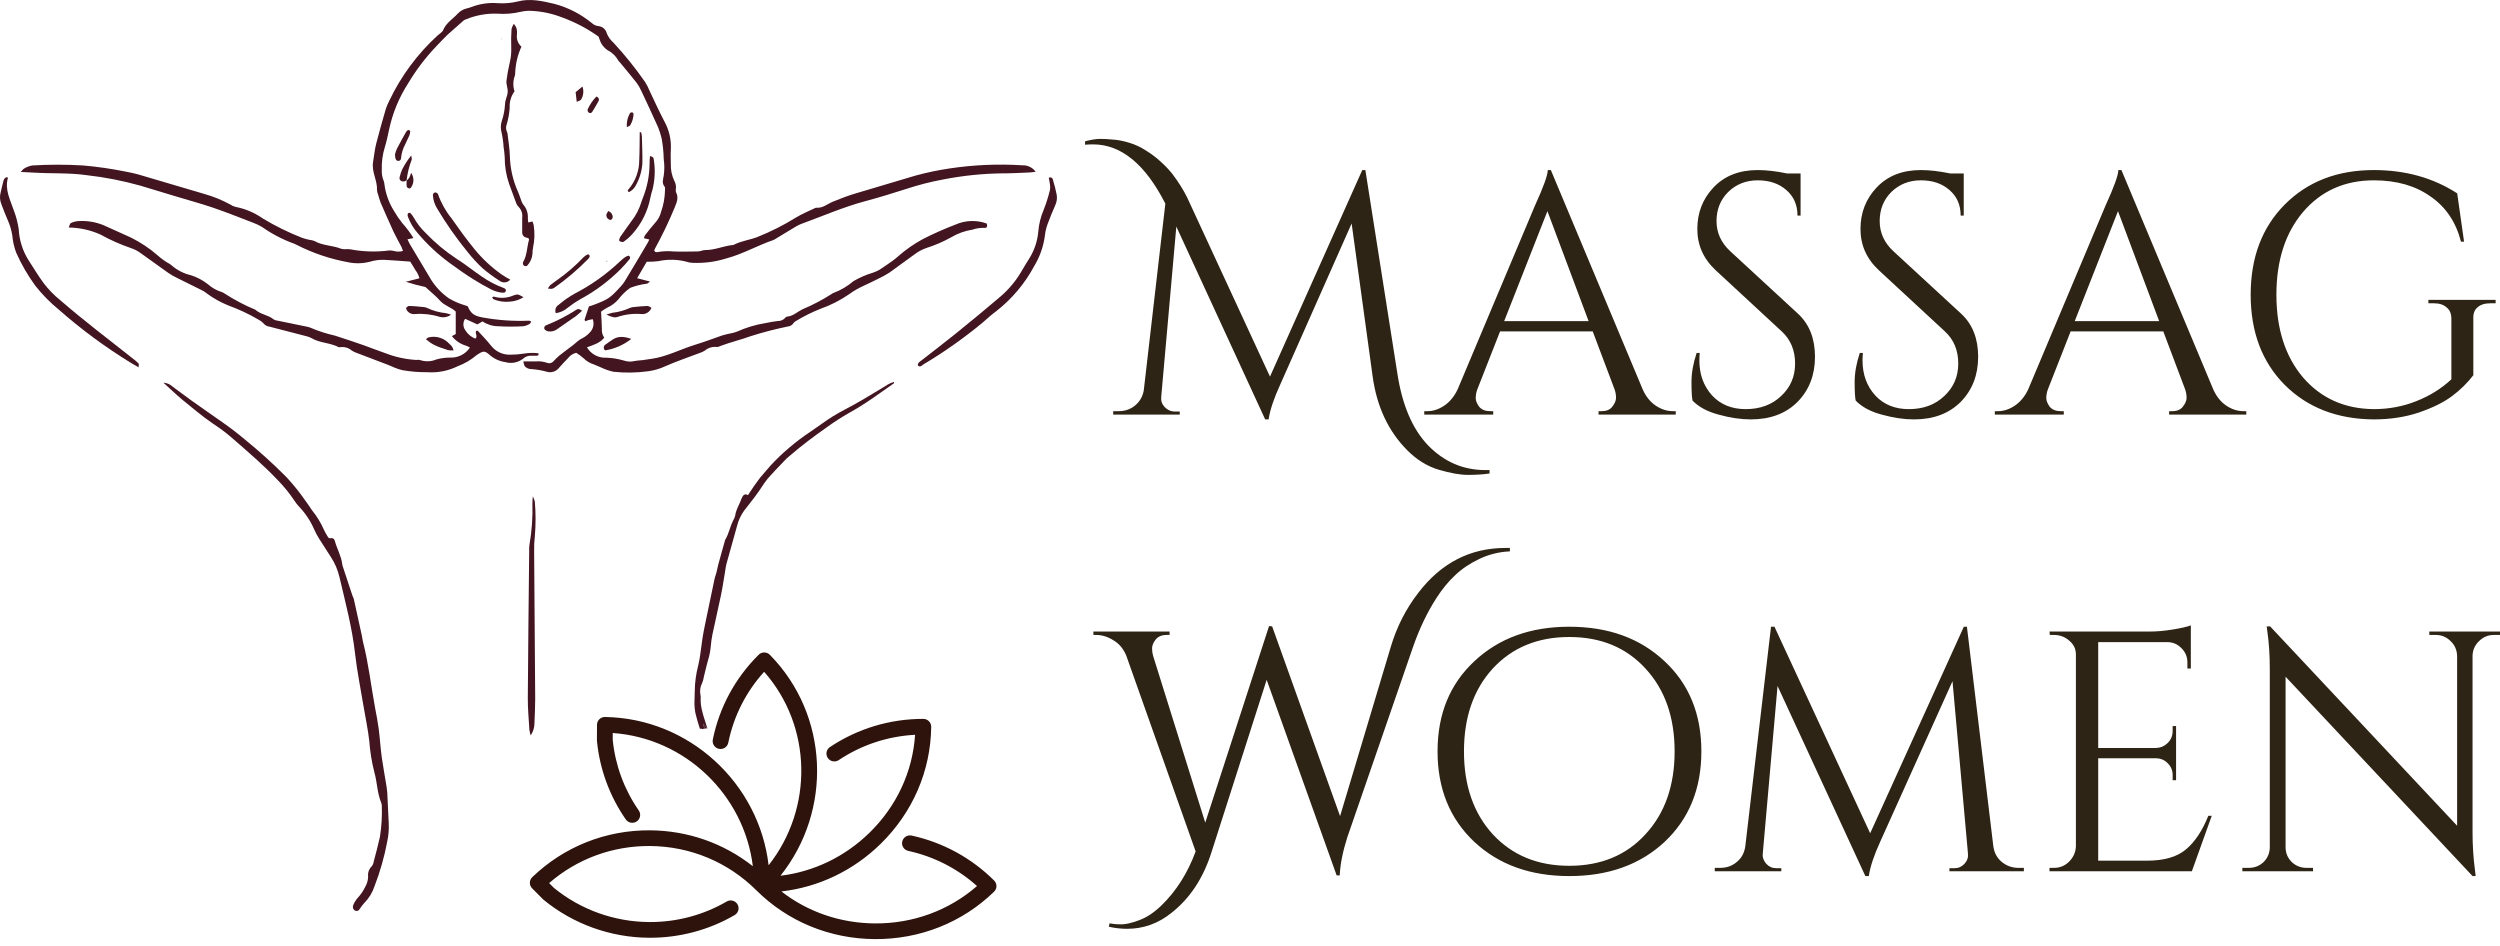 <?xml version="1.0" encoding="UTF-8"?> <svg xmlns="http://www.w3.org/2000/svg" width="288" height="109" viewBox="0 0 288 109" fill="none"> <path d="M114.525 101.438C111.909 98.834 108.622 97.042 105.021 96.257C104.53 96.15 104.046 96.459 103.938 96.947C103.83 97.435 104.141 97.917 104.632 98.024C107.585 98.668 110.305 100.059 112.552 102.07C109.328 104.881 105.19 106.405 100.798 106.378C100.798 106.378 100.798 106.378 100.796 106.378C96.816 106.354 93.061 105.06 90.018 102.695C94.296 102.203 98.287 100.305 101.439 97.224C105.143 93.604 107.216 88.812 107.275 83.731C107.278 83.489 107.183 83.257 107.012 83.084C106.843 82.913 106.612 82.817 106.37 82.815C106.369 82.815 106.367 82.815 106.365 82.815C102.514 82.812 98.794 83.935 95.609 86.062C95.191 86.34 95.08 86.902 95.361 87.317C95.64 87.731 96.206 87.842 96.623 87.563C99.246 85.812 102.269 84.813 105.418 84.648C105.138 88.898 103.293 92.875 100.163 95.933C97.328 98.703 93.748 100.421 89.91 100.886C95.905 93.376 95.525 82.391 88.689 75.436C88.519 75.264 88.287 75.165 88.044 75.164C87.801 75.162 87.567 75.257 87.395 75.428C84.692 78.112 82.866 81.492 82.115 85.201C82.016 85.691 82.335 86.168 82.828 86.267C83.321 86.366 83.8 86.049 83.899 85.558C84.516 82.507 85.938 79.701 88.029 77.39C93.573 83.682 93.72 93.117 88.545 99.678C87.441 90.228 79.413 82.755 69.7 82.596C69.45 82.593 69.222 82.685 69.049 82.853C68.875 83.022 68.776 83.253 68.775 83.495L68.764 85.264C68.764 85.294 68.765 85.325 68.769 85.355C69.08 88.592 70.229 91.719 72.09 94.397C72.375 94.807 72.942 94.91 73.355 94.627C73.769 94.343 73.872 93.779 73.587 93.368C71.911 90.956 70.873 88.142 70.585 85.228L70.589 84.444C78.936 85.023 85.72 91.569 86.728 99.788C83.375 97.144 79.254 95.689 74.907 95.653C74.892 95.653 74.878 95.653 74.863 95.653C69.776 95.622 64.966 97.538 61.316 101.049C61.142 101.218 61.042 101.448 61.039 101.69C61.036 101.931 61.131 102.164 61.302 102.335L62.553 103.595C62.575 103.616 62.597 103.637 62.621 103.657C66.025 106.451 70.337 108.003 74.767 108.029C74.78 108.029 74.793 108.028 74.805 108.029C78.266 108.047 81.664 107.144 84.633 105.416C85.067 105.163 85.213 104.609 84.96 104.178C84.706 103.747 84.149 103.601 83.715 103.854C81.026 105.418 77.951 106.235 74.818 106.22C74.817 106.22 74.817 106.22 74.816 106.22L74.775 106.219C74.772 106.219 74.77 106.219 74.767 106.219C70.775 106.192 66.889 104.798 63.816 102.289L63.261 101.73C66.473 98.944 70.554 97.435 74.854 97.461C74.868 97.461 74.88 97.461 74.894 97.461C79.519 97.499 83.862 99.31 87.125 102.557C90.739 106.155 95.589 108.153 100.786 108.185C100.787 108.185 100.787 108.185 100.788 108.185C105.984 108.216 110.861 106.276 114.518 102.722C114.692 102.553 114.791 102.322 114.792 102.08C114.793 101.841 114.697 101.609 114.525 101.438Z" fill="#2E130C"></path> <path fill-rule="evenodd" clip-rule="evenodd" d="M7.916 26.21C8.027 25.96 8.054 25.749 8.154 25.704C8.425 25.57 8.72 25.491 9.022 25.471C10.029 25.405 11.038 25.572 11.97 25.96C12.999 26.438 14.039 26.899 15.079 27.366C16.198 27.918 17.241 28.614 18.182 29.438C18.556 29.774 18.963 30.07 19.398 30.321C19.521 30.378 19.635 30.453 19.736 30.543C20.39 31.119 21.177 31.522 22.026 31.716C22.722 31.943 23.373 32.291 23.95 32.743C24.403 33.148 24.937 33.451 25.516 33.632C25.645 33.672 25.767 33.734 25.875 33.816C26.998 34.544 28.185 35.169 29.421 35.682C30.018 36.238 30.903 36.271 31.522 36.793C31.692 36.889 31.881 36.946 32.075 36.96L35.328 37.627C35.493 37.655 35.655 37.704 35.809 37.771C36.702 38.151 37.628 38.448 38.574 38.66C39.681 38.999 40.787 39.399 41.893 39.771C42.745 40.071 43.585 40.416 44.443 40.705C45.569 41.14 46.755 41.397 47.96 41.466C48.092 41.443 48.227 41.443 48.358 41.466C48.977 41.688 49.657 41.668 50.261 41.41C50.777 41.268 51.309 41.196 51.843 41.193C52.291 41.215 52.737 41.121 53.138 40.92C53.539 40.718 53.882 40.416 54.133 40.043C54.003 39.958 53.864 39.887 53.718 39.832C53.061 39.649 52.48 39.26 52.059 38.721L52.501 38.482V35.893C51.992 35.393 51.224 35.227 50.72 34.666C50.217 34.105 49.691 33.693 49.011 33.066C48.247 32.906 47.492 32.703 46.749 32.46L48.32 32.06C48.229 31.715 48.069 31.391 47.85 31.11C47.673 30.788 47.468 30.477 47.258 30.138C46.251 30.066 45.256 29.982 44.26 29.932C43.699 29.915 43.138 29.99 42.601 30.154C41.783 30.364 40.927 30.384 40.101 30.21C38.036 29.834 36.037 29.158 34.166 28.204C34.08 28.154 33.989 28.111 33.895 28.077C32.57 27.598 31.315 26.944 30.162 26.132C29.844 25.946 29.511 25.788 29.166 25.66C27.628 25.071 26.102 24.46 24.548 23.927C23.22 23.471 21.854 23.11 20.51 22.699L16.174 21.388C14.139 20.817 12.062 20.412 9.963 20.177C7.96 19.893 5.942 20.01 3.934 19.888L2.391 19.81C2.595 19.599 2.684 19.454 2.811 19.399C3.095 19.229 3.408 19.114 3.735 19.06C5.678 18.943 7.627 18.943 9.57 19.06C11.241 19.206 12.903 19.447 14.548 19.782C15.007 19.877 15.471 19.96 15.919 20.093C18.458 20.838 20.997 21.599 23.541 22.343C24.575 22.635 25.573 23.041 26.517 23.555C26.709 23.689 26.925 23.785 27.153 23.838C28.27 24.054 29.329 24.505 30.261 25.16C31.698 26.026 33.203 26.769 34.763 27.382C35.047 27.484 35.337 27.566 35.632 27.627C35.832 27.647 36.029 27.692 36.218 27.76C37.164 28.316 38.292 28.249 39.288 28.654C39.448 28.699 39.614 28.718 39.78 28.71C39.947 28.696 40.116 28.696 40.283 28.71C41.796 29.003 43.346 29.05 44.874 28.849C45.04 28.848 45.206 28.868 45.366 28.91C45.711 29.011 46.078 29.011 46.423 28.91C46.379 28.76 46.326 28.614 46.262 28.471C45.958 27.877 45.615 27.293 45.328 26.682C44.819 25.571 44.332 24.46 43.851 23.349C43.746 23.067 43.655 22.779 43.58 22.488C43.5 22.302 43.449 22.106 43.431 21.904C43.491 20.793 42.772 19.766 42.982 18.627C43.104 17.938 43.165 17.232 43.336 16.555C43.674 15.216 44.061 13.893 44.443 12.566C44.546 12.246 44.676 11.936 44.83 11.638C46.186 8.776 48.086 6.208 50.422 4.077C50.648 3.871 50.975 3.699 51.063 3.438C51.412 2.627 52.169 2.182 52.722 1.582C52.995 1.281 53.352 1.07 53.746 0.977C53.934 0.936 54.119 0.88 54.299 0.81C55.271 0.436 56.314 0.284 57.352 0.366C58.128 0.418 58.908 0.35 59.664 0.166C61.085 -0.207 62.462 0.121 63.84 0.438C65.429 0.857 66.91 1.615 68.182 2.66C68.398 2.863 68.677 2.986 68.972 3.01C69.195 3.039 69.404 3.135 69.571 3.286C69.738 3.437 69.855 3.635 69.907 3.854C70.072 4.259 70.33 4.619 70.659 4.904C71.982 6.329 73.202 7.845 74.31 9.443C74.511 9.756 74.681 10.087 74.819 10.432C75.372 11.616 75.925 12.81 76.533 13.977C77.09 14.981 77.349 16.124 77.28 17.271C77.241 17.827 77.28 18.349 77.28 18.888C77.255 19.563 77.393 20.234 77.684 20.843C77.849 21.136 77.91 21.478 77.855 21.81C77.828 21.941 77.844 22.078 77.9 22.199C78.198 22.788 77.955 23.31 77.739 23.866C77.061 25.512 76.291 27.118 75.433 28.677C75.403 28.736 75.383 28.8 75.372 28.866C75.477 29.116 75.709 29.049 75.886 29.016C76.444 28.93 77.011 28.913 77.573 28.966C78.508 29.016 79.448 28.966 80.388 28.966C80.682 28.966 80.975 28.799 81.268 28.805C82.291 28.805 83.226 28.393 84.216 28.249C84.317 28.251 84.417 28.238 84.514 28.21C85.383 27.749 86.362 27.654 87.28 27.293C88.807 26.682 90.278 25.939 91.677 25.071C92.391 24.638 93.171 24.31 93.917 23.96C93.947 23.944 93.978 23.933 94.011 23.927C94.775 24.01 95.322 23.482 95.964 23.227C96.777 22.904 97.584 22.577 98.419 22.327C100.759 21.61 103.115 20.949 105.455 20.232C106.739 19.88 108.043 19.606 109.36 19.41C112.15 18.988 114.978 18.865 117.794 19.043C118.088 19.032 118.379 19.095 118.643 19.225C118.906 19.355 119.134 19.548 119.304 19.788C119.022 19.821 118.829 19.86 118.635 19.866C117.562 19.91 116.489 19.977 115.416 19.971C113.134 20.002 110.858 20.24 108.619 20.682C107.2 20.945 105.802 21.303 104.432 21.755C102.866 22.255 101.295 22.743 99.708 23.166C97.142 23.855 94.73 24.91 92.225 25.827C91.979 25.931 91.742 26.055 91.517 26.199L89.277 27.555C89.22 27.59 89.161 27.622 89.1 27.649C87.258 28.277 85.56 29.271 83.668 29.771C82.417 30.165 81.107 30.336 79.797 30.277C79.629 30.274 79.462 30.252 79.299 30.21C78.17 29.875 76.975 29.833 75.825 30.088C75.387 30.139 74.945 30.161 74.504 30.154C74.138 30.771 73.779 31.377 73.397 32.049L74.88 32.432C74.708 32.554 74.625 32.66 74.52 32.682C73.863 32.761 73.218 32.921 72.601 33.16C72.082 33.532 71.622 33.98 71.235 34.488C70.882 34.895 70.446 35.221 69.957 35.443C69.705 35.574 69.466 35.729 69.243 35.904C69.277 36.554 69.321 37.227 69.338 37.899C69.306 38.254 69.402 38.609 69.609 38.899C69.111 39.527 68.364 39.738 67.617 40.01C67.842 40.394 68.167 40.708 68.557 40.919C68.947 41.129 69.388 41.228 69.83 41.205C70.531 41.229 71.226 41.343 71.898 41.543C72.28 41.673 72.691 41.691 73.082 41.593C73.379 41.543 73.678 41.51 73.978 41.493C74.338 41.449 74.703 41.388 75.084 41.332C76.799 41.088 78.325 40.266 79.957 39.755C81.063 39.416 82.114 39.027 83.193 38.643C83.513 38.538 83.845 38.482 84.172 38.404C84.435 38.361 84.693 38.288 84.94 38.188C85.983 37.721 87.082 37.394 88.209 37.216C88.663 37.105 89.133 37.049 89.597 36.982C89.765 36.988 89.932 36.956 90.085 36.888C90.239 36.819 90.374 36.717 90.482 36.588C90.521 36.531 90.581 36.491 90.648 36.477C91.362 36.427 91.849 35.921 92.451 35.627C93.593 35.149 94.692 34.575 95.737 33.91C95.814 33.844 95.902 33.791 95.997 33.755C96.848 33.439 97.636 32.974 98.325 32.382C99.04 31.968 99.802 31.64 100.593 31.404C100.84 31.318 101.078 31.21 101.307 31.082C101.815 30.755 102.308 30.41 102.805 30.06C103.021 29.91 103.226 29.732 103.43 29.56C104.31 28.778 105.277 28.102 106.312 27.543C107.532 26.921 108.783 26.365 110.062 25.877C111.203 25.369 112.495 25.323 113.668 25.749C113.696 25.824 113.714 25.903 113.724 25.982C113.717 26.048 113.701 26.111 113.674 26.171C113.619 26.199 113.558 26.266 113.513 26.255C113.013 26.223 112.511 26.291 112.037 26.454C111.174 26.586 110.344 26.882 109.592 27.327C108.682 27.835 107.724 28.25 106.732 28.566C106.256 28.727 105.808 28.963 105.405 29.266C104.432 29.982 103.447 30.682 102.468 31.399C102.048 31.67 101.61 31.911 101.157 32.121C100.051 32.705 98.879 33.11 97.877 33.855C96.837 34.579 95.704 35.158 94.509 35.577C93.515 35.972 92.557 36.452 91.644 37.01C91.529 37.079 91.433 37.174 91.362 37.288C91.291 37.38 91.201 37.456 91.1 37.511C90.998 37.566 90.885 37.6 90.77 37.61C89.327 37.906 87.9 38.277 86.495 38.721C85.361 39.138 84.188 39.41 83.06 39.832C82.9 39.888 82.728 39.999 82.584 39.971C82.334 39.942 82.081 39.965 81.84 40.039C81.599 40.112 81.376 40.235 81.185 40.399C81.01 40.504 80.825 40.589 80.632 40.654C79.282 41.166 77.916 41.627 76.6 42.21C75.991 42.489 75.344 42.676 74.68 42.766C73.351 42.95 72.005 42.97 70.671 42.827C70.181 42.719 69.706 42.555 69.255 42.338C68.972 42.232 68.701 42.082 68.43 41.988C67.98 41.853 67.57 41.609 67.236 41.277C66.97 41.039 66.683 40.827 66.379 40.643C66 40.733 65.666 40.953 65.433 41.266C65.09 41.632 64.725 41.982 64.398 42.377C64.229 42.591 63.998 42.748 63.737 42.826C63.475 42.903 63.196 42.898 62.938 42.81C62.358 42.652 61.763 42.553 61.163 42.516C61.028 42.512 60.895 42.481 60.773 42.424C60.65 42.368 60.54 42.288 60.449 42.188C60.368 42.012 60.314 41.825 60.289 41.632H61.766C62.201 41.597 62.639 41.657 63.049 41.81C63.177 41.856 63.317 41.86 63.448 41.822C63.578 41.784 63.694 41.706 63.779 41.599C63.984 41.375 64.202 41.164 64.432 40.966C64.846 40.632 65.283 40.316 65.704 39.993C65.924 39.836 66.136 39.667 66.34 39.488C66.579 39.263 66.852 39.075 67.147 38.932C67.5 38.739 67.812 38.479 68.065 38.166C68.219 37.972 68.32 37.742 68.358 37.497C68.395 37.253 68.369 37.002 68.281 36.771C68.121 36.795 67.962 36.826 67.805 36.866C67.684 36.899 67.568 36.966 67.451 37.01C67.402 36.932 67.33 36.866 67.341 36.827C67.501 36.316 67.673 35.81 67.844 35.299C68.032 35.238 68.198 35.199 68.347 35.138C70.09 34.477 70.272 34.355 71.539 32.966C71.699 32.795 71.842 32.609 71.965 32.41C72.865 30.929 73.762 29.425 74.658 27.899C74.71 27.798 74.757 27.694 74.797 27.588L74.172 27.443C74.203 27.32 74.251 27.203 74.315 27.093C74.686 26.616 75.057 26.132 75.46 25.682C75.808 25.314 76.053 24.86 76.168 24.366C76.435 23.602 76.582 22.802 76.605 21.993C76.605 21.827 76.65 21.605 76.561 21.499C76.224 21.093 76.389 20.66 76.461 20.243C76.553 19.611 76.553 18.97 76.461 18.338C76.447 17.531 76.365 16.726 76.218 15.932C76.116 15.509 75.984 15.093 75.825 14.688C75.195 13.277 74.537 11.871 73.879 10.471C73.729 10.135 73.543 9.817 73.325 9.521C72.722 8.755 72.092 8.01 71.472 7.255C71.376 7.162 71.288 7.06 71.213 6.949C70.936 6.452 70.518 6.05 70.012 5.793C69.558 5.494 69.224 5.043 69.067 4.521L68.945 4.21C67.669 3.299 66.278 2.565 64.808 2.027C63.651 1.568 62.427 1.306 61.185 1.249C60.783 1.233 60.382 1.27 59.99 1.36C59.107 1.57 58.197 1.643 57.291 1.577C56.051 1.531 54.815 1.754 53.668 2.232C53.573 2.261 53.483 2.306 53.403 2.366C52.772 2.921 52.131 3.477 51.522 4.032C51.08 4.449 50.682 4.91 50.256 5.338C49.024 6.629 47.941 8.054 47.026 9.588C45.965 11.23 45.215 13.055 44.813 14.971C44.675 15.627 44.537 16.293 44.337 16.932C44.068 17.8 43.949 18.707 43.983 19.616C43.965 20.012 44.031 20.408 44.177 20.777C44.235 20.899 44.268 21.031 44.277 21.166C44.412 22.277 44.79 23.345 45.383 24.293C45.668 24.787 45.99 25.259 46.345 25.704C46.826 26.237 47.255 26.814 47.629 27.427L46.943 27.566C47.048 27.788 47.136 27.993 47.252 28.188C48.06 29.543 48.879 30.899 49.686 32.26C50.216 33.084 50.899 33.797 51.699 34.36C52.273 34.703 52.889 34.972 53.53 35.16C53.652 35.21 53.779 35.249 53.879 35.282C54.26 36.149 54.62 36.393 55.626 36.577C57.376 36.893 59.154 37.016 60.931 36.943C61.019 36.955 61.107 36.978 61.19 37.01C61.135 37.121 61.107 37.266 61.03 37.304C60.804 37.447 60.552 37.541 60.289 37.582C59.318 37.643 58.345 37.643 57.374 37.582C56.736 37.576 56.113 37.383 55.582 37.027L54.996 37.371L53.58 36.727C53.453 36.916 53.385 37.14 53.385 37.368C53.385 37.597 53.453 37.82 53.58 38.01C53.852 38.468 54.269 38.822 54.763 39.016C55.084 38.705 54.675 38.399 54.857 38.127C54.913 38.127 55.007 38.071 55.023 38.088C55.543 38.643 56.069 39.199 56.566 39.816C56.827 40.153 57.163 40.423 57.548 40.605C57.932 40.787 58.354 40.874 58.779 40.86C59.314 40.862 59.849 40.819 60.377 40.732C60.926 40.64 61.485 40.629 62.037 40.699C62.081 40.899 61.992 40.971 61.837 40.982C61.637 40.993 61.435 40.993 61.235 40.982C61.067 40.967 60.898 40.986 60.739 41.039C60.579 41.091 60.431 41.176 60.306 41.288C60.016 41.523 59.675 41.685 59.309 41.76C58.945 41.834 58.567 41.819 58.209 41.716C57.543 41.621 56.918 41.334 56.412 40.888C55.859 40.404 55.682 40.41 55.09 40.788C55.028 40.817 54.97 40.854 54.918 40.899C54.263 41.46 53.514 41.9 52.706 42.199C51.621 42.731 50.415 42.965 49.21 42.877C48.265 42.888 47.321 42.812 46.389 42.649C46.066 42.579 45.749 42.478 45.444 42.349C44.891 42.088 44.337 41.899 43.784 41.682C42.905 41.349 42.031 41.021 41.157 40.682C40.933 40.61 40.72 40.509 40.521 40.382C40.343 40.228 40.135 40.114 39.91 40.047C39.685 39.98 39.448 39.962 39.216 39.993C39.151 40.013 39.082 40.013 39.017 39.993C38.027 39.471 36.849 39.527 35.875 38.949C35.702 38.853 35.515 38.782 35.322 38.738C33.895 38.366 32.468 37.993 31.035 37.627C30.767 37.594 30.521 37.459 30.35 37.249C30.215 37.103 30.058 36.98 29.885 36.882C28.733 36.2 27.52 35.627 26.262 35.171C25.423 34.83 24.628 34.388 23.895 33.855C23.74 33.727 23.576 33.611 23.403 33.51C22.391 32.999 21.367 32.505 20.35 31.993C20.015 31.834 19.693 31.648 19.387 31.438C18.348 30.697 17.313 29.956 16.284 29.216C15.91 28.931 15.492 28.711 15.046 28.566C13.835 28.149 12.664 27.627 11.544 27.005C10.4 26.498 9.166 26.228 7.916 26.21Z" fill="#421521"></path> <path fill-rule="evenodd" clip-rule="evenodd" d="M18.818 44.082C19.233 44.11 19.624 44.283 19.925 44.571C20.638 45.077 21.324 45.621 22.037 46.127C23.21 46.966 24.41 47.793 25.583 48.616C26.479 49.243 27.331 49.888 28.138 50.571C29.836 51.947 31.459 53.414 33 54.966C33.777 55.802 34.494 56.694 35.146 57.632C35.422 58.01 35.699 58.41 35.948 58.788C36.498 59.464 36.956 60.212 37.308 61.01C37.435 61.285 37.581 61.55 37.745 61.804C37.759 61.844 37.78 61.88 37.808 61.911C37.836 61.942 37.87 61.967 37.907 61.985C37.945 62.003 37.986 62.012 38.027 62.014C38.069 62.015 38.11 62.008 38.149 61.993C38.235 61.976 38.325 61.994 38.398 62.043C38.478 62.108 38.538 62.195 38.569 62.293C38.802 63.205 39.311 64.027 39.421 64.971C39.428 65.039 39.441 65.106 39.46 65.171C39.829 66.319 40.209 67.466 40.599 68.61C40.644 68.738 40.721 68.855 40.754 68.982C41.075 70.427 41.392 71.871 41.706 73.316C41.75 73.516 41.755 73.721 41.811 73.916C42.458 76.427 42.74 79.004 43.21 81.549C43.359 82.343 43.52 83.138 43.625 83.938C43.769 85.049 43.829 86.16 43.984 87.271C44.139 88.382 44.36 89.527 44.537 90.654C44.572 90.853 44.596 91.053 44.609 91.254C44.67 92.432 44.72 93.61 44.781 94.788C44.819 95.494 44.765 96.202 44.62 96.893C44.287 98.68 43.789 100.432 43.133 102.127C42.898 102.833 42.505 103.476 41.982 104.005C41.775 104.229 41.59 104.472 41.429 104.732C41.383 104.823 41.303 104.892 41.207 104.925C41.111 104.958 41.007 104.953 40.915 104.91C40.809 104.858 40.726 104.769 40.682 104.659C40.638 104.549 40.636 104.427 40.677 104.316C40.795 104.003 40.968 103.713 41.186 103.46C41.553 103.069 41.857 102.623 42.087 102.138C42.289 101.788 42.4 101.392 42.408 100.988C42.38 100.77 42.403 100.548 42.476 100.34C42.549 100.133 42.67 99.945 42.828 99.793C42.953 99.633 43.032 99.44 43.055 99.238C43.304 98.293 43.564 97.355 43.769 96.399C43.954 95.235 44.026 94.055 43.984 92.877C43.99 92.742 43.968 92.608 43.918 92.482C43.453 91.371 43.453 90.11 43.121 88.943C42.823 87.769 42.629 86.569 42.541 85.36C42.391 84.027 42.104 82.704 41.883 81.377C41.551 79.349 41.13 77.332 40.904 75.299C40.566 72.305 39.797 69.421 39.111 66.499C38.917 65.655 38.572 64.853 38.094 64.132C37.635 63.427 37.176 62.721 36.733 62.01C36.537 61.697 36.364 61.37 36.213 61.032C35.789 60.04 35.19 59.132 34.443 58.355C34.236 58.134 34.051 57.894 33.89 57.638C33.347 56.829 32.732 56.07 32.054 55.371C30.395 53.605 28.542 52.038 26.728 50.449C26.041 49.856 25.314 49.31 24.554 48.816C23.293 47.971 22.159 46.971 20.992 46.038C20.279 45.443 19.631 44.81 18.818 44.082Z" fill="#421521"></path> <path d="M81.197 83.928L81.464 83.9C81.464 83.9 81.464 83.9 81.464 83.9C81.287 83.65 80.705 82.976 81.197 83.928Z" fill="#421521"></path> <path fill-rule="evenodd" clip-rule="evenodd" d="M86.218 56.959L86.166 57.039C85.91 56.883 85.732 56.939 85.589 57.128C85.518 57.234 85.46 57.346 85.416 57.461C85.333 57.696 85.228 57.924 85.123 58.152C84.933 58.561 84.744 58.969 84.691 59.413C84.644 59.605 84.564 59.79 84.454 59.963C84.289 60.287 84.175 60.626 84.061 60.964C83.914 61.398 83.768 61.832 83.516 62.236C83.496 62.282 83.486 62.331 83.486 62.381C83.377 62.758 83.269 63.14 83.165 63.517C83.022 64.015 82.879 64.513 82.751 65.011C82.706 65.174 82.669 65.353 82.633 65.524C82.601 65.676 82.571 65.821 82.538 65.943C82.51 66.047 82.477 66.151 82.443 66.255C82.393 66.409 82.343 66.562 82.311 66.718C82.005 68.155 81.699 69.597 81.408 71.039C81.38 71.176 81.351 71.313 81.322 71.451C81.156 72.251 80.989 73.055 80.88 73.85C80.853 74.044 80.827 74.239 80.802 74.434C80.705 75.176 80.607 75.923 80.435 76.661C80.179 77.638 80.045 78.634 80.035 79.633C80.038 79.853 80.028 80.077 80.018 80.299C80.01 80.493 80.001 80.686 80.001 80.874C79.993 81.311 80.033 81.747 80.119 82.179C80.263 82.787 80.436 83.389 80.637 83.986C80.681 83.921 80.771 83.916 80.91 83.99C81.001 83.953 81.108 83.944 81.207 83.947L81.197 83.928C80.706 82.976 81.288 83.65 81.465 83.9C81.483 83.926 81.498 83.947 81.505 83.962L81.511 83.982C81.515 83.981 81.512 83.974 81.505 83.962L81.487 83.898C81.416 83.659 81.339 83.421 81.261 83.183C80.959 82.25 80.656 81.316 80.722 80.331C80.721 80.233 80.712 80.135 80.692 80.038C80.598 79.58 80.665 79.11 80.885 78.681C80.987 78.452 81.053 78.213 81.082 77.97C81.139 77.747 81.193 77.523 81.247 77.299C81.342 76.903 81.437 76.506 81.551 76.111C81.721 75.568 81.831 75.015 81.882 74.456C81.917 73.995 81.981 73.535 82.074 73.079C82.221 72.39 82.373 71.701 82.526 71.013C82.708 70.192 82.89 69.372 83.061 68.549C83.185 67.947 83.284 67.343 83.382 66.739C83.421 66.5 83.46 66.262 83.501 66.023C83.517 65.925 83.531 65.827 83.546 65.729C83.585 65.463 83.625 65.197 83.693 64.939C84.098 63.464 84.51 61.991 84.927 60.521C85.079 59.923 85.349 59.35 85.727 58.822C85.914 58.577 86.106 58.333 86.297 58.089C86.524 57.798 86.751 57.508 86.971 57.216C87.142 56.993 87.301 56.763 87.459 56.533C87.52 56.444 87.581 56.356 87.642 56.268C87.885 55.879 88.151 55.499 88.442 55.132C89.027 54.47 89.647 53.825 90.267 53.181C90.385 53.059 90.502 52.937 90.619 52.815C90.756 52.686 90.901 52.562 91.053 52.445C92.371 51.305 93.783 50.257 95.23 49.233C96.035 48.649 96.88 48.103 97.762 47.598C98.7 47.074 99.605 46.511 100.472 45.911C100.824 45.664 101.178 45.417 101.533 45.17C102.017 44.832 102.503 44.494 102.985 44.153C103.006 44.143 103.001 44.116 102.994 44.079C102.99 44.056 102.985 44.029 102.985 44C102.622 44.106 102.287 44.267 101.997 44.474L101.717 44.644C100.252 45.535 98.789 46.424 97.244 47.225C96.361 47.686 95.524 48.203 94.741 48.771C94.327 49.072 93.914 49.354 93.484 49.648L93.309 49.767C91.622 50.899 90.104 52.189 88.788 53.61C88.679 53.735 88.57 53.859 88.462 53.983C88.155 54.335 87.849 54.685 87.554 55.044C87.477 55.148 87.397 55.258 87.315 55.368C87.145 55.599 86.97 55.835 86.823 56.048C86.622 56.337 86.43 56.634 86.218 56.959ZM81.218 85.5C80.975 85.137 80.835 84.875 80.766 84.689C80.786 84.732 80.807 84.776 80.83 84.822C80.912 85.007 81.038 85.231 81.218 85.5ZM81.511 84.5L81.5 84.48C81.491 84.47 81.493 84.475 81.511 84.5Z" fill="#421521"></path> <path fill-rule="evenodd" clip-rule="evenodd" d="M15.969 42.316C15.582 42.093 15.294 41.938 15.012 41.76C12.089 39.964 9.324 37.92 6.749 35.649C5.76 34.84 4.863 33.926 4.072 32.921C3.2 31.729 2.458 30.445 1.859 29.093C1.625 28.462 1.476 27.803 1.417 27.132C1.318 26.498 1.132 25.881 0.864 25.299C0.604 24.715 0.388 24.11 0.156 23.515C-0.013 23.107 -0.046 22.655 0.062 22.227C0.173 21.771 0.267 21.304 0.394 20.854C0.455 20.632 0.565 20.416 0.858 20.416C0.858 20.449 0.914 20.482 0.908 20.504C0.527 21.871 1.201 23.066 1.605 24.277C1.868 24.967 2.053 25.684 2.158 26.416C2.224 27.676 2.61 28.898 3.281 29.965C3.834 30.832 4.387 31.727 4.996 32.577C5.565 33.329 6.224 34.008 6.959 34.599C9.63 36.916 12.44 39.043 15.211 41.232C15.48 41.428 15.733 41.643 15.969 41.877C16.008 41.932 15.969 42.088 15.969 42.316Z" fill="#421521"></path> <path fill-rule="evenodd" clip-rule="evenodd" d="M105.73 42.099C105.73 41.766 105.99 41.649 106.19 41.493C107.456 40.493 108.745 39.527 110 38.51C111.77 37.077 113.54 35.627 115.277 34.143C116.245 33.308 117.066 32.314 117.705 31.204C117.993 30.71 118.291 30.216 118.596 29.738C119.164 28.82 119.51 27.781 119.608 26.705C119.677 25.834 119.886 24.98 120.227 24.177C120.524 23.428 120.768 22.66 120.957 21.877C120.993 21.678 120.993 21.475 120.957 21.277C120.93 21.016 120.869 20.755 120.819 20.493C120.86 20.463 120.908 20.444 120.959 20.438C121.01 20.432 121.061 20.439 121.108 20.459C121.155 20.478 121.197 20.51 121.228 20.55C121.26 20.59 121.281 20.637 121.289 20.688C121.469 21.264 121.617 21.85 121.732 22.443C121.799 22.845 121.743 23.258 121.571 23.627C121.245 24.366 120.946 25.116 120.67 25.849C120.521 26.259 120.422 26.687 120.376 27.121C120.211 28.39 119.782 29.609 119.115 30.699C118.042 32.69 116.57 34.436 114.79 35.827C114.237 36.238 113.75 36.671 113.247 37.121C111.076 38.926 108.768 40.556 106.344 41.999C106.173 42.138 105.979 42.343 105.73 42.099Z" fill="#421521"></path> <path fill-rule="evenodd" clip-rule="evenodd" d="M59.194 2.743C59.318 2.891 59.42 3.056 59.498 3.232C59.557 3.461 59.578 3.697 59.559 3.932C59.514 4.197 59.538 4.468 59.627 4.721C59.716 4.974 59.868 5.2 60.068 5.377C59.631 6.336 59.386 7.372 59.349 8.427C59.351 8.526 59.338 8.626 59.31 8.721C59.093 9.299 59.08 9.934 59.272 10.521C58.872 11.066 58.676 11.735 58.718 12.41C58.676 13.043 58.565 13.669 58.387 14.277C58.328 14.415 58.298 14.563 58.298 14.713C58.298 14.863 58.328 15.011 58.387 15.149C58.421 15.207 58.445 15.271 58.459 15.338C58.558 16.204 58.707 17.066 58.735 17.932C58.766 19.385 59.091 20.816 59.692 22.138C59.814 22.41 59.897 22.693 60.007 22.982C60.058 23.18 60.142 23.368 60.256 23.538C60.449 23.752 60.597 24.003 60.692 24.276C60.787 24.549 60.827 24.838 60.809 25.127C60.813 25.296 60.83 25.465 60.859 25.632L61.335 25.51C61.402 25.651 61.453 25.801 61.484 25.954C61.617 26.821 61.589 27.704 61.401 28.56C61.358 28.793 61.338 29.029 61.34 29.266C61.288 29.77 61.073 30.242 60.726 30.61C60.665 30.677 60.477 30.666 60.372 30.61C60.267 30.555 60.262 30.449 60.239 30.36C60.228 30.293 60.241 30.223 60.278 30.166C60.721 29.382 60.699 28.499 60.936 27.643C60.936 27.643 60.936 27.582 60.936 27.543C60.887 27.382 60.732 27.404 60.61 27.366C60.477 27.336 60.359 27.26 60.276 27.151C60.193 27.043 60.151 26.908 60.157 26.771C60.157 26.216 60.157 25.627 60.157 25.055C60.186 24.838 60.166 24.617 60.098 24.409C60.03 24.201 59.916 24.012 59.764 23.855C59.638 23.742 59.541 23.601 59.482 23.443C59.194 22.693 58.929 21.938 58.647 21.177C58.308 20.189 58.138 19.15 58.143 18.105C58.12 17.704 58.076 17.305 58.011 16.91C58.011 16.643 57.966 16.355 57.928 16.11C57.896 15.814 57.844 15.521 57.773 15.232C57.659 14.809 57.671 14.361 57.806 13.943C58.02 13.308 58.147 12.646 58.182 11.977C58.182 11.521 58.459 11.077 58.486 10.616C58.514 10.155 58.309 9.755 58.342 9.332C58.427 8.635 58.55 7.943 58.713 7.26C58.857 6.672 58.918 6.066 58.895 5.46C58.868 4.754 58.879 4.048 58.929 3.343C58.982 3.13 59.072 2.927 59.194 2.743Z" fill="#421521"></path> <path fill-rule="evenodd" clip-rule="evenodd" d="M61.135 84.721C61.066 84.507 61.016 84.288 60.986 84.066C60.913 82.855 60.797 81.643 60.803 80.432C60.836 74.771 60.908 69.11 60.963 63.449C60.95 63.213 60.961 62.977 60.996 62.743C61.266 61.181 61.379 59.595 61.334 58.01C61.334 57.816 61.334 57.616 61.384 57.177C61.481 57.368 61.557 57.569 61.611 57.777C61.727 59.119 61.727 60.468 61.611 61.81C61.543 62.38 61.517 62.953 61.533 63.527C61.566 69.188 61.621 74.849 61.655 80.51C61.655 81.421 61.605 82.332 61.572 83.238C61.583 83.766 61.43 84.284 61.135 84.721Z" fill="#421521"></path> <path fill-rule="evenodd" clip-rule="evenodd" d="M57.689 33.699C57.305 33.638 56.932 33.518 56.583 33.343C55.87 32.977 55.167 32.582 54.492 32.149C53.596 31.593 52.712 30.96 51.849 30.332C50.467 29.327 49.212 28.157 48.11 26.849C47.624 26.297 47.245 25.658 46.992 24.966C46.959 24.873 46.948 24.774 46.959 24.677C46.978 24.615 47.019 24.563 47.075 24.532C47.131 24.532 47.23 24.499 47.258 24.532C47.4 24.671 47.522 24.828 47.623 24.999C48.014 25.704 48.51 26.345 49.094 26.899C50.14 27.988 51.303 28.957 52.562 29.788C53.585 30.427 54.52 31.199 55.521 31.871C56.292 32.41 57.129 32.847 58.01 33.171C58.165 33.221 58.325 33.321 58.265 33.532C58.204 33.743 58.005 33.738 57.689 33.699Z" fill="#421521"></path> <path fill-rule="evenodd" clip-rule="evenodd" d="M58.779 32.216C58.63 32.392 58.418 32.505 58.188 32.528C57.959 32.552 57.728 32.486 57.546 32.343C56.867 31.912 56.219 31.435 55.605 30.916C54.965 30.321 54.373 29.676 53.835 28.988C52.559 27.426 51.4 25.772 50.367 24.038C50.08 23.581 49.909 23.06 49.869 22.521C49.869 22.327 49.958 22.177 50.14 22.171C50.204 22.174 50.267 22.192 50.322 22.225C50.377 22.258 50.423 22.305 50.455 22.36C50.808 23.369 51.332 24.309 52.004 25.138C52.85 26.349 53.719 27.555 54.653 28.693C55.565 29.814 56.626 30.803 57.806 31.632C58.12 31.844 58.445 32.039 58.779 32.216Z" fill="#421521"></path> <path fill-rule="evenodd" clip-rule="evenodd" d="M74.88 17.988C75.306 18.049 75.306 18.277 75.328 18.46C75.5 19.595 75.444 20.753 75.162 21.866C75.068 22.154 74.991 22.447 74.93 22.743C74.633 24.306 73.918 25.758 72.861 26.943C72.556 27.288 72.211 27.594 71.832 27.855C71.744 27.921 71.512 27.855 71.39 27.782C71.268 27.71 71.351 27.549 71.39 27.427C71.429 27.305 71.445 27.305 71.484 27.249C71.888 26.693 72.28 26.082 72.706 25.527C73.25 24.84 73.657 24.056 73.906 23.216C73.945 23.088 73.995 22.96 74.045 22.832C74.551 21.584 74.817 20.252 74.83 18.904C74.824 18.598 74.841 18.292 74.88 17.988Z" fill="#421521"></path> <path fill-rule="evenodd" clip-rule="evenodd" d="M64.033 36.077C63.962 35.905 63.956 35.712 64.014 35.536C64.073 35.359 64.194 35.21 64.354 35.116C64.941 34.614 65.576 34.173 66.251 33.799C68.131 32.826 69.864 31.592 71.4 30.132C71.627 29.932 71.848 29.727 72.092 29.577C72.201 29.516 72.318 29.473 72.44 29.449C72.479 29.471 72.513 29.502 72.537 29.54C72.562 29.577 72.577 29.62 72.582 29.665C72.586 29.71 72.579 29.755 72.562 29.797C72.546 29.839 72.519 29.875 72.484 29.904C72.171 30.291 71.839 30.662 71.489 31.016C70.109 32.398 68.535 33.568 66.815 34.488C66.324 34.775 65.852 35.096 65.405 35.449C65.016 35.785 64.54 36.003 64.033 36.077Z" fill="#421521"></path> <path fill-rule="evenodd" clip-rule="evenodd" d="M67.059 35.794C66.76 36.055 66.578 36.243 66.368 36.399C65.66 36.899 64.95 37.394 64.238 37.882C64.084 38.006 63.906 38.095 63.716 38.145C63.525 38.195 63.326 38.204 63.132 38.171C63.008 38.136 62.892 38.077 62.789 37.999C62.758 37.971 62.734 37.938 62.717 37.9C62.7 37.862 62.691 37.821 62.691 37.78C62.691 37.738 62.7 37.697 62.717 37.66C62.734 37.622 62.758 37.588 62.789 37.56C62.789 37.56 62.833 37.499 62.861 37.493C64.097 37.006 65.282 36.4 66.401 35.682C66.484 35.631 66.579 35.602 66.677 35.599C66.755 35.605 66.854 35.677 67.059 35.794Z" fill="#421521"></path> <path fill-rule="evenodd" clip-rule="evenodd" d="M75.046 35.46C74.963 35.684 74.811 35.875 74.611 36.005C74.412 36.135 74.176 36.197 73.939 36.182C73.006 36.098 72.065 36.206 71.174 36.499C70.798 36.638 70.516 36.538 69.857 36.243C70.086 36.161 70.319 36.091 70.554 36.032C71.246 35.953 71.922 35.766 72.556 35.477C72.732 35.404 72.92 35.364 73.11 35.36C73.607 35.31 74.1 35.26 74.597 35.249C74.741 35.249 74.879 35.377 75.046 35.46Z" fill="#421521"></path> <path fill-rule="evenodd" clip-rule="evenodd" d="M51.964 36.255C51.774 36.39 51.557 36.483 51.327 36.525C51.098 36.567 50.862 36.558 50.636 36.499C49.716 36.212 48.749 36.104 47.788 36.182C47.605 36.2 47.42 36.167 47.255 36.085C47.09 36.004 46.951 35.878 46.853 35.721C46.809 35.649 46.77 35.505 46.803 35.455C46.837 35.404 47.008 35.243 47.108 35.249C47.661 35.249 48.214 35.321 48.767 35.371C48.9 35.373 49.032 35.401 49.154 35.455C49.85 35.788 50.599 35.999 51.367 36.077C51.569 36.122 51.769 36.182 51.964 36.255Z" fill="#421521"></path> <path fill-rule="evenodd" clip-rule="evenodd" d="M63.121 33.243C63.192 33.097 63.283 32.963 63.392 32.843C63.652 32.627 63.945 32.449 64.2 32.249C65.29 31.477 66.303 30.601 67.225 29.632C67.366 29.496 67.528 29.386 67.706 29.304C67.74 29.304 67.834 29.304 67.878 29.377C67.899 29.399 67.916 29.427 67.925 29.456C67.935 29.486 67.938 29.518 67.933 29.549C67.907 29.646 67.856 29.734 67.784 29.804C66.594 31.021 65.299 32.127 63.912 33.11C63.613 33.299 63.608 33.299 63.121 33.243Z" fill="#421521"></path> <path fill-rule="evenodd" clip-rule="evenodd" d="M73.857 15.238C73.899 15.393 73.929 15.55 73.945 15.71C73.973 16.755 74.023 17.794 74.001 18.832C73.937 19.74 73.669 20.622 73.215 21.41C73.039 21.73 72.766 21.985 72.435 22.138C72.258 21.994 72.325 21.877 72.435 21.777C73.218 20.845 73.646 19.663 73.641 18.444C73.691 17.371 73.68 16.299 73.697 15.227L73.857 15.238Z" fill="#421521"></path> <path fill-rule="evenodd" clip-rule="evenodd" d="M52.258 40.366C52.036 40.38 51.813 40.368 51.594 40.332C50.167 39.871 49.73 39.649 49.066 39.077C49.177 38.999 49.266 38.888 49.365 38.871C49.751 38.774 50.155 38.773 50.541 38.87C50.926 38.967 51.283 39.158 51.578 39.427C52.042 39.888 52.086 39.838 52.258 40.366Z" fill="#421521"></path> <path fill-rule="evenodd" clip-rule="evenodd" d="M72.722 39.043C71.845 39.734 70.808 40.19 69.707 40.366C69.655 40.324 69.614 40.27 69.587 40.209C69.56 40.147 69.549 40.08 69.554 40.014C69.559 39.947 69.58 39.882 69.615 39.825C69.651 39.769 69.699 39.721 69.757 39.688C70.034 39.51 70.283 39.293 70.554 39.132C71.151 38.727 71.831 38.721 72.722 39.043Z" fill="#421521"></path> <path fill-rule="evenodd" clip-rule="evenodd" d="M45.498 17.816C45.55 17.585 45.624 17.36 45.719 17.143C46.051 16.493 46.416 15.854 46.77 15.216C46.822 15.131 46.889 15.057 46.969 14.999C46.998 14.985 47.029 14.978 47.06 14.978C47.092 14.978 47.123 14.985 47.152 14.999C47.181 15.012 47.205 15.032 47.224 15.057C47.242 15.082 47.254 15.112 47.257 15.143C47.247 15.307 47.212 15.468 47.152 15.621C47.008 15.954 46.825 16.277 46.687 16.616C46.416 17.113 46.25 17.662 46.2 18.227C46.2 18.269 46.192 18.31 46.176 18.348C46.16 18.387 46.136 18.422 46.106 18.451C46.076 18.48 46.041 18.503 46.002 18.517C45.963 18.532 45.921 18.539 45.88 18.538C45.675 18.538 45.598 18.382 45.548 18.221C45.521 18.087 45.505 17.952 45.498 17.816Z" fill="#421521"></path> <path fill-rule="evenodd" clip-rule="evenodd" d="M46.87 20.777C46.779 20.823 46.685 20.863 46.588 20.893C46.228 20.96 45.957 20.738 46.035 20.416C46.107 20.088 46.215 19.77 46.356 19.465C46.645 18.916 46.986 18.395 47.373 17.91C47.407 18.177 47.462 18.304 47.429 18.388C47.127 19.168 46.928 19.984 46.837 20.816L46.87 20.777Z" fill="#421521"></path> <path fill-rule="evenodd" clip-rule="evenodd" d="M60.311 34.238C59.831 34.543 59.28 34.719 58.712 34.749C58.078 34.818 57.436 34.723 56.849 34.471C56.782 34.438 56.755 34.327 56.699 34.243C56.788 34.21 56.86 34.154 56.904 34.171C57.647 34.395 58.445 34.346 59.155 34.032C59.664 33.854 59.664 33.888 60.311 34.238Z" fill="#421521"></path> <path fill-rule="evenodd" clip-rule="evenodd" d="M68.707 11.116C69.05 11.282 69.034 11.488 68.94 11.671C68.718 12.082 68.475 12.477 68.232 12.871C68.213 12.909 68.186 12.942 68.153 12.968C68.12 12.994 68.081 13.012 68.04 13.02C67.998 13.028 67.956 13.026 67.915 13.015C67.874 13.004 67.837 12.983 67.806 12.954C67.763 12.911 67.731 12.858 67.711 12.801C67.691 12.743 67.683 12.682 67.69 12.621C67.936 12.062 68.28 11.552 68.707 11.116Z" fill="#421521"></path> <path fill-rule="evenodd" clip-rule="evenodd" d="M67.098 9.966C67.185 10.214 67.216 10.478 67.188 10.739C67.16 11.001 67.075 11.253 66.938 11.477C66.86 11.588 66.666 11.621 66.44 11.732C66.39 11.316 66.357 10.971 66.312 10.621L67.098 9.966Z" fill="#421521"></path> <path fill-rule="evenodd" clip-rule="evenodd" d="M46.837 20.816C46.954 20.713 47.057 20.597 47.147 20.471C47.232 20.291 47.304 20.105 47.363 19.916C47.534 20.159 47.626 20.45 47.626 20.749C47.626 21.047 47.534 21.338 47.363 21.582C47.33 21.654 47.186 21.738 47.125 21.716C47.064 21.693 46.86 21.582 46.849 21.488C46.827 21.261 46.827 21.032 46.849 20.804L46.837 20.816Z" fill="#421521"></path> <path fill-rule="evenodd" clip-rule="evenodd" d="M72.209 14.643C72.168 14.086 72.293 13.529 72.568 13.043C72.597 13.007 72.634 12.979 72.677 12.96C72.719 12.942 72.765 12.934 72.811 12.938C72.878 12.938 72.989 13.071 72.983 13.132C72.967 13.598 72.832 14.052 72.59 14.449C72.529 14.527 72.386 14.555 72.209 14.643Z" fill="#421521"></path> <path fill-rule="evenodd" clip-rule="evenodd" d="M70.079 24.316C70.227 24.366 70.355 24.462 70.447 24.59C70.538 24.717 70.587 24.87 70.588 25.027C70.576 25.087 70.552 25.143 70.518 25.194C70.484 25.245 70.44 25.288 70.389 25.321C70.339 25.36 70.201 25.321 70.129 25.271C70.033 25.217 69.955 25.135 69.906 25.036C69.857 24.937 69.838 24.825 69.852 24.716C69.907 24.571 69.983 24.436 70.079 24.316Z" fill="#421521"></path> <path fill-rule="evenodd" clip-rule="evenodd" d="M57.833 4.493L57.756 4.527L57.761 4.455L57.833 4.493Z" fill="#421521"></path> <path fill-rule="evenodd" clip-rule="evenodd" d="M69.89 30.054H69.946C69.949 30.08 69.949 30.106 69.946 30.132H69.852L69.89 30.054Z" fill="#421521"></path> <path d="M171.123 54.154C171.281 54.154 171.439 54.154 171.597 54.154V54.549C170.859 54.654 170.029 54.707 169.107 54.707C168.211 54.707 167.091 54.51 165.748 54.115C164.43 53.721 163.231 52.984 162.151 51.906C159.938 49.696 158.594 46.829 158.12 43.304L155.709 25.746L147.488 44.29C146.75 45.895 146.303 47.236 146.144 48.315H145.749L135.513 26.101L133.774 45.711C133.721 46.158 133.853 46.553 134.169 46.895C134.512 47.236 134.881 47.407 135.276 47.407H135.908V47.763H128.241V47.368H128.873C129.585 47.368 130.204 47.157 130.731 46.737C131.284 46.289 131.627 45.711 131.758 45.001L134.248 23.457C131.93 18.907 129.15 16.631 125.909 16.631C125.619 16.631 125.316 16.645 125 16.671V16.276C125.711 16.092 126.291 16 126.739 16C127.187 16 127.674 16.026 128.201 16.079C128.728 16.105 129.347 16.224 130.059 16.434C130.77 16.645 131.442 16.96 132.075 17.381C132.707 17.776 133.26 18.196 133.734 18.644C134.209 19.064 134.657 19.538 135.078 20.064C135.79 21.011 136.356 21.919 136.778 22.787L146.303 43.383L156.934 19.591H157.29L160.965 42.949C161.519 46.631 162.704 49.42 164.522 51.314C166.367 53.208 168.567 54.154 171.123 54.154ZM192.728 47.368H193.044V47.763H184.152V47.368H184.507C185.061 47.368 185.469 47.197 185.733 46.855C186.022 46.487 186.167 46.145 186.167 45.829C186.167 45.514 186.115 45.198 186.009 44.882L183.48 38.175H172.809L170.161 44.922C170.055 45.237 170.003 45.553 170.003 45.869C170.003 46.158 170.134 46.487 170.398 46.855C170.688 47.197 171.109 47.368 171.663 47.368H172.018V47.763H164.074V47.368H164.43C165.089 47.368 165.734 47.157 166.367 46.737C166.999 46.316 167.513 45.698 167.908 44.882L176.84 23.655C177.815 21.524 178.302 20.169 178.302 19.591H178.658L189.25 44.882C189.619 45.698 190.12 46.316 190.752 46.737C191.384 47.157 192.043 47.368 192.728 47.368ZM173.283 36.991H183.006L178.263 24.325L173.283 36.991ZM194.978 46.145C194.898 45.777 194.859 45.066 194.859 44.014C194.859 42.962 195.057 41.844 195.452 40.66H195.807C195.781 40.95 195.768 41.239 195.768 41.528C195.768 43.133 196.255 44.474 197.23 45.553C198.205 46.605 199.496 47.131 201.103 47.131C202.763 47.131 204.12 46.632 205.174 45.632C206.255 44.632 206.795 43.383 206.795 41.883C206.795 40.358 206.281 39.122 205.253 38.175L197.665 31.151C196.242 29.836 195.531 28.245 195.531 26.377C195.531 24.509 196.15 22.918 197.388 21.603C198.653 20.261 200.353 19.591 202.487 19.591C203.488 19.591 204.621 19.722 205.886 19.985H207.427V24.838H207.071C207.071 23.602 206.637 22.616 205.767 21.879C204.924 21.142 203.831 20.774 202.487 20.774C201.143 20.774 200.01 21.221 199.088 22.116C198.192 23.01 197.744 24.128 197.744 25.47C197.744 26.811 198.271 27.968 199.325 28.942L207.111 36.123C208.428 37.333 209.087 38.99 209.087 41.094C209.087 43.199 208.415 44.935 207.071 46.303C205.728 47.644 203.936 48.315 201.696 48.315C200.537 48.315 199.299 48.131 197.981 47.763C196.69 47.421 195.689 46.881 194.978 46.145ZM213.774 46.145C213.695 45.777 213.655 45.066 213.655 44.014C213.655 42.962 213.853 41.844 214.248 40.66H214.604C214.577 40.95 214.564 41.239 214.564 41.528C214.564 43.133 215.052 44.474 216.026 45.553C217.001 46.605 218.292 47.131 219.9 47.131C221.56 47.131 222.917 46.632 223.97 45.632C225.051 44.632 225.591 43.383 225.591 41.883C225.591 40.358 225.077 39.122 224.05 38.175L216.461 31.151C215.038 29.836 214.327 28.245 214.327 26.377C214.327 24.509 214.946 22.918 216.185 21.603C217.449 20.261 219.149 19.591 221.283 19.591C222.284 19.591 223.417 19.722 224.682 19.985H226.223V24.838H225.868C225.868 23.602 225.433 22.616 224.563 21.879C223.72 21.142 222.627 20.774 221.283 20.774C219.939 20.774 218.806 21.221 217.884 22.116C216.988 23.01 216.54 24.128 216.54 25.47C216.54 26.811 217.067 27.968 218.121 28.942L225.907 36.123C227.224 37.333 227.883 38.99 227.883 41.094C227.883 43.199 227.211 44.935 225.868 46.303C224.524 47.644 222.732 48.315 220.492 48.315C219.333 48.315 218.095 48.131 216.777 47.763C215.486 47.421 214.485 46.881 213.774 46.145ZM258.457 47.368H258.773V47.763H249.881V47.368H250.237C250.79 47.368 251.198 47.197 251.462 46.855C251.752 46.487 251.896 46.145 251.896 45.829C251.896 45.514 251.844 45.198 251.738 44.882L249.209 38.175H238.538L235.89 44.922C235.784 45.237 235.732 45.553 235.732 45.869C235.732 46.158 235.864 46.487 236.127 46.855C236.417 47.197 236.838 47.368 237.392 47.368H237.747V47.763H229.803V47.368H230.159C230.818 47.368 231.463 47.157 232.096 46.737C232.728 46.316 233.242 45.698 233.637 44.882L242.569 23.655C243.544 21.524 244.031 20.169 244.031 19.591H244.387L254.979 44.882C255.348 45.698 255.849 46.316 256.481 46.737C257.113 47.157 257.772 47.368 258.457 47.368ZM239.012 36.991H248.735L243.992 24.325L239.012 36.991ZM273.466 48.315C269.251 48.289 265.825 46.96 263.19 44.33C260.582 41.699 259.278 38.24 259.278 33.953C259.278 29.665 260.582 26.206 263.19 23.576C265.825 20.919 269.251 19.591 273.466 19.591C277.102 19.591 280.304 20.485 283.07 22.274L283.861 27.837H283.505C282.925 25.575 281.753 23.839 279.987 22.629C278.249 21.392 276.075 20.774 273.466 20.774C270.12 20.774 267.406 21.984 265.325 24.404C263.27 26.824 262.242 30.007 262.242 33.953C262.242 37.898 263.27 41.081 265.325 43.501C267.406 45.895 270.12 47.105 273.466 47.131C275.179 47.131 276.799 46.829 278.328 46.224C279.882 45.619 281.239 44.777 282.398 43.699V36.715C282.398 36.136 282.214 35.702 281.845 35.413C281.503 35.097 281.015 34.939 280.383 34.939H279.75V34.545H287.497V34.939H286.904C286.245 34.939 285.745 35.097 285.402 35.413C285.06 35.702 284.901 36.136 284.928 36.715V43.225C284.243 44.119 283.426 44.922 282.477 45.632C281.529 46.342 280.251 46.973 278.644 47.526C277.063 48.052 275.337 48.315 273.466 48.315ZM173.427 63.124C173.612 63.124 173.783 63.124 173.941 63.124V63.519C172.703 63.572 171.53 63.861 170.423 64.387C169.317 64.913 168.381 65.544 167.617 66.281C166.853 66.991 166.142 67.859 165.483 68.885C164.429 70.516 163.533 72.383 162.796 74.488L155.207 96.465C154.68 98.122 154.391 99.582 154.338 100.845H153.982L145.92 78.315L139.556 98.201C138.608 101.174 137.08 103.488 134.972 105.146C133.444 106.382 131.731 107 129.834 107C129.175 107 128.477 106.921 127.739 106.763L127.818 106.369C128.214 106.448 128.661 106.487 129.162 106.487C129.689 106.487 130.374 106.329 131.217 106.014C132.087 105.698 132.943 105.132 133.786 104.317C135.499 102.66 136.816 100.582 137.738 98.083L129.755 75.553C129.439 74.764 128.951 74.172 128.293 73.778C127.634 73.357 126.962 73.146 126.277 73.146H125.961V72.752H134.735V73.146H134.379C133.826 73.146 133.404 73.33 133.114 73.699C132.851 74.041 132.719 74.369 132.719 74.685C132.719 75.001 132.759 75.29 132.838 75.553L138.845 94.769L146.196 72.12L146.552 72.16L154.377 94.019L160.227 74.488C160.912 72.199 161.966 70.134 163.388 68.293C166.023 64.847 169.37 63.124 173.427 63.124ZM169.835 76.184C172.654 73.528 176.303 72.199 180.782 72.199C185.288 72.199 188.95 73.528 191.769 76.184C194.589 78.815 195.998 82.274 195.998 86.561C195.998 90.849 194.589 94.321 191.769 96.978C188.95 99.609 185.288 100.924 180.782 100.924C176.303 100.924 172.654 99.609 169.835 96.978C167.015 94.321 165.606 90.849 165.606 86.561C165.606 82.274 167.015 78.815 169.835 76.184ZM171.969 96.11C174.208 98.53 177.146 99.74 180.782 99.74C184.418 99.74 187.343 98.53 189.556 96.11C191.796 93.69 192.916 90.507 192.916 86.561C192.916 82.616 191.796 79.433 189.556 77.013C187.343 74.593 184.418 73.383 180.782 73.383C177.146 73.383 174.208 74.593 171.969 77.013C169.756 79.433 168.649 82.616 168.649 86.561C168.649 90.507 169.756 93.69 171.969 96.11ZM232.517 99.977H233.15V100.371H224.573V100.016H225.166C225.614 100.016 225.996 99.845 226.312 99.503C226.628 99.161 226.76 98.767 226.708 98.32L224.929 78.473L216.629 96.899C215.892 98.504 215.444 99.845 215.286 100.924H214.89L204.773 79.025L203.073 98.32C203.02 98.74 203.152 99.135 203.468 99.503C203.785 99.845 204.167 100.016 204.615 100.016H205.207V100.371H197.54V99.977H198.172C198.91 99.977 199.542 99.753 200.069 99.306C200.623 98.859 200.952 98.254 201.058 97.491L204.022 72.199H204.417L215.444 95.992L226.233 72.199H226.589L229.632 97.491C229.738 98.254 230.067 98.859 230.62 99.306C231.174 99.753 231.806 99.977 232.517 99.977ZM236.614 99.977C237.3 99.977 237.879 99.74 238.353 99.266C238.854 98.767 239.118 98.175 239.144 97.491V75.395C239.144 74.764 238.894 74.238 238.393 73.817C237.892 73.37 237.3 73.146 236.614 73.146H236.14L236.101 72.752H247.681C248.498 72.752 249.38 72.673 250.329 72.515C251.304 72.357 251.989 72.199 252.384 72.041V77.013H251.989V76.303C251.989 75.671 251.765 75.132 251.317 74.685C250.895 74.238 250.381 74.001 249.775 73.975H241.713V86.167H248.392C248.919 86.141 249.367 85.943 249.736 85.575C250.105 85.207 250.289 84.746 250.289 84.194V83.642H250.684V89.876H250.289V89.284C250.289 88.758 250.105 88.311 249.736 87.942C249.393 87.574 248.959 87.377 248.432 87.351H241.713V99.148H247.365C249.314 99.148 250.803 98.714 251.831 97.846C252.858 96.978 253.714 95.689 254.4 93.979H254.795L252.502 100.371H236.101V99.977H236.614ZM287.289 73.146C286.63 73.146 286.063 73.383 285.589 73.856C285.115 74.304 284.865 74.856 284.838 75.514V95.873C284.838 97.399 284.93 98.846 285.115 100.213L285.194 100.924H284.838L263.299 77.96V97.609C263.299 98.267 263.536 98.832 264.01 99.306C264.484 99.753 265.051 99.977 265.709 99.977H266.46V100.371H258.319V99.977H259.07C259.728 99.977 260.295 99.753 260.769 99.306C261.243 98.832 261.48 98.254 261.48 97.57V77.092C261.48 75.487 261.388 74.054 261.204 72.791L261.125 72.16H261.52L283.06 95.124V75.553C283.033 74.869 282.783 74.304 282.309 73.856C281.835 73.383 281.268 73.146 280.609 73.146H279.858V72.752H288V73.146H287.289Z" fill="#2E2415"></path> </svg> 